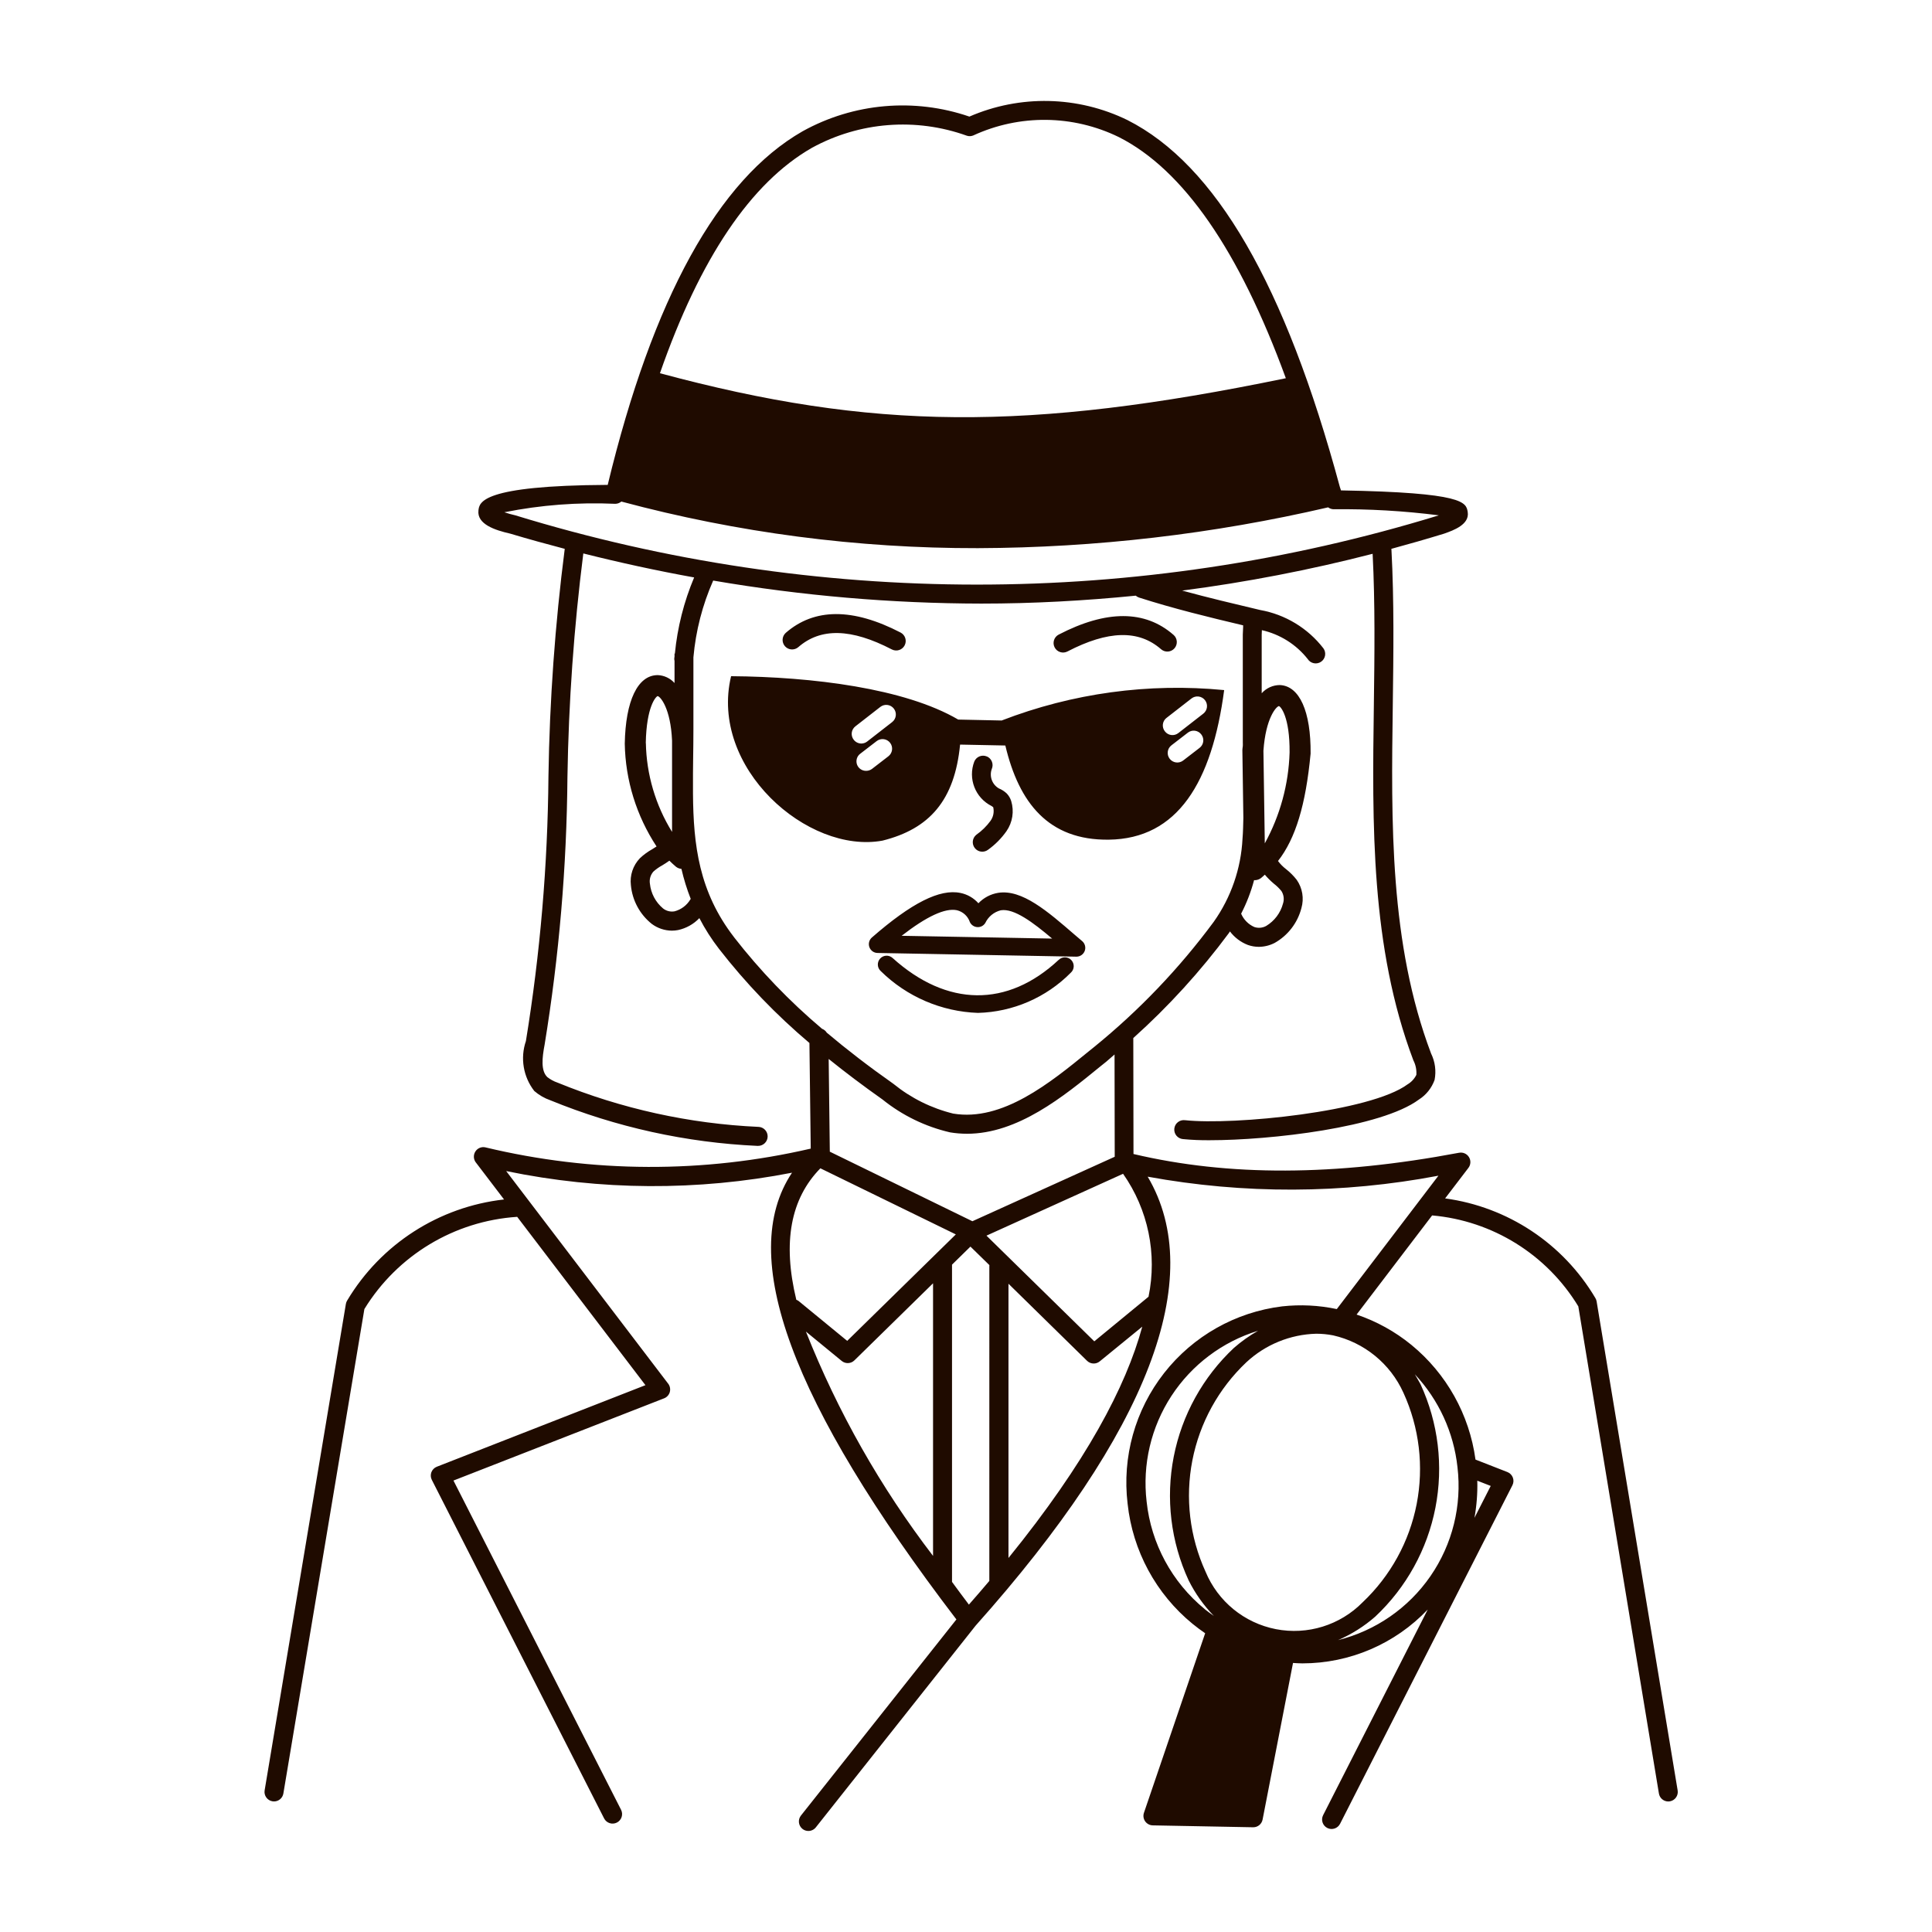 <?xml version="1.0" encoding="UTF-8"?>
<!-- Uploaded to: ICON Repo, www.svgrepo.com, Generator: ICON Repo Mixer Tools -->
<svg width="800px" height="800px" version="1.1" viewBox="144 144 512 512" xmlns="http://www.w3.org/2000/svg">
 <path d="m423.49 315.57c-0.641-1.234-0.16-2.754 1.07-3.394 12.629-6.551 22.871-6.551 30.434 0.074h0.004c0.508 0.441 0.816 1.062 0.863 1.73s-0.172 1.328-0.613 1.832c-0.441 0.508-1.066 0.816-1.734 0.859-0.672 0.043-1.328-0.184-1.832-0.629-5.926-5.184-14.031-4.988-24.797 0.605-0.594 0.309-1.285 0.367-1.922 0.164-0.637-0.199-1.168-0.648-1.473-1.242zm-67.945-0.059c5.93-5.188 14.043-4.996 24.797 0.594 1.238 0.641 2.758 0.16 3.398-1.074 0.641-1.238 0.16-2.758-1.074-3.398-12.637-6.551-22.871-6.523-30.441 0.09-1.02 0.922-1.113 2.496-0.207 3.531 0.91 1.035 2.481 1.148 3.527 0.258zm75.25 77.902c0.738 0.637 1.008 1.664 0.672 2.582-0.34 0.914-1.207 1.523-2.184 1.531h-0.066l-52.648-0.98c-0.969-0.008-1.832-0.617-2.168-1.527-0.336-0.91-0.074-1.934 0.656-2.57 10.535-9.191 18.012-12.949 23.473-11.809v-0.004c1.84 0.375 3.508 1.336 4.758 2.738 1.395-1.465 3.227-2.434 5.223-2.762 6.332-1.008 13.133 4.914 20.34 11.148zm-7.965-0.68c-5.098-4.316-10.105-8.062-13.602-7.5h-0.004c-1.801 0.445-3.305 1.676-4.106 3.348-0.438 0.738-1.254 1.168-2.109 1.113-0.855-0.043-1.617-0.555-1.984-1.328-0.531-1.574-1.828-2.762-3.441-3.148-3.102-0.648-8.02 1.633-14.641 6.777zm1.727 5.644c-13.566 12.68-29.613 12.5-44.02-0.504h0.004c-0.961-0.867-2.438-0.793-3.305 0.168-0.863 0.957-0.789 2.438 0.168 3.301 6.898 6.797 16.094 10.754 25.77 11.086 9.258-0.242 18.062-4.051 24.578-10.633 0.477-0.418 0.762-1.008 0.793-1.641 0.031-0.633-0.195-1.25-0.629-1.715-0.434-0.461-1.035-0.727-1.668-0.738s-1.242 0.238-1.691 0.684zm-19.051-53.906 0.004-0.004c-0.617-0.262-1.309-0.27-1.93-0.02-0.621 0.25-1.113 0.734-1.375 1.352-1.742 4.531 0.246 9.645 4.586 11.812l0.418 0.301 0.004 0.004c0.297 1.254 0.031 2.578-0.723 3.625-1.039 1.418-2.297 2.656-3.734 3.668-1.094 0.863-1.281 2.445-0.418 3.539 0.859 1.094 2.445 1.281 3.539 0.422 1.879-1.352 3.519-3.012 4.852-4.906 1.613-2.328 2.074-5.269 1.25-7.981-0.238-0.758-0.645-1.445-1.195-2.016-0.605-0.566-1.309-1.02-2.074-1.332-1.797-1.039-2.586-3.219-1.871-5.168 0.266-0.617 0.273-1.312 0.023-1.934s-0.734-1.121-1.352-1.383zm183.09 274.01v-0.004c0.109 0.66-0.047 1.336-0.438 1.879-0.387 0.543-0.977 0.91-1.637 1.02-0.137 0.023-0.273 0.035-0.414 0.035-1.23-0.004-2.277-0.895-2.477-2.109l-21.359-129.1c-8.34-13.746-22.727-22.695-38.742-24.102l-20.016 26.273c5.281 1.781 10.199 4.504 14.516 8.031 9.301 7.621 15.375 18.48 16.992 30.398l8.465 3.309c0.66 0.262 1.18 0.789 1.434 1.453 0.254 0.664 0.211 1.402-0.109 2.035l-45.676 89.727c-0.633 1.242-2.152 1.734-3.394 1.102-1.238-0.633-1.73-2.152-1.098-3.391l27.711-54.477-0.004-0.004c-8.648 9.098-20.648 14.25-33.199 14.254-0.836 0-1.664-0.066-2.488-0.109l-8.062 41.504c-0.23 1.184-1.262 2.039-2.469 2.039h-0.051l-26.586-0.504c-0.805-0.016-1.551-0.414-2.016-1.07-0.461-0.66-0.582-1.496-0.32-2.258l16.223-47.586c-1.137-0.777-2.246-1.605-3.324-2.484h-0.004c-9.707-7.938-15.898-19.383-17.227-31.855-1.484-12.363 1.992-24.809 9.672-34.613 7.68-9.801 18.934-16.16 31.289-17.676 4.836-0.531 9.719-0.289 14.477 0.719l26.934-35.348c-25.445 4.832-51.566 4.922-77.047 0.262 15.832 26.785 0.176 67.684-45.602 118.98l-42.348 53.461c-0.48 0.602-1.207 0.953-1.977 0.949-0.566 0.004-1.117-0.188-1.562-0.543-1.082-0.863-1.266-2.438-0.414-3.527l41.207-51.984c-43.883-57.473-58.254-96.395-43.562-118.39-25.027 4.883-50.777 4.734-75.75-0.434l42.934 56.352h0.004c0.477 0.629 0.633 1.449 0.422 2.211-0.215 0.762-0.773 1.379-1.512 1.664l-55.82 21.789 44.414 87.246c0.633 1.242 0.137 2.758-1.102 3.391-1.242 0.633-2.762 0.137-3.391-1.102l-45.66-89.727c-0.316-0.625-0.359-1.355-0.113-2.016 0.258-0.664 0.777-1.191 1.441-1.453l55.289-21.617-33.988-44.605v-0.004c-16.664 1.094-31.762 10.203-40.496 24.438l-21.469 128.38c-0.199 1.211-1.246 2.102-2.477 2.106-0.141 0-0.281-0.012-0.418-0.035-0.66-0.109-1.25-0.477-1.637-1.023-0.391-0.543-0.547-1.219-0.434-1.879l21.531-128.91c0.055-0.332 0.176-0.648 0.359-0.93 8.918-14.914 24.285-24.809 41.555-26.75l-7.481-9.82-0.004 0.004c-0.637-0.84-0.684-1.988-0.121-2.879 0.559-0.898 1.625-1.344 2.656-1.113 28.324 6.797 57.844 6.91 86.223 0.332l-0.344-27.992c-8.832-7.457-16.863-15.816-23.961-24.941-1.977-2.555-3.719-5.281-5.207-8.148-1.527 1.602-3.5 2.703-5.66 3.164-0.535 0.102-1.082 0.156-1.625 0.156-1.918-0.016-3.777-0.641-5.316-1.781-3.164-2.516-5.164-6.215-5.543-10.238-0.324-2.637 0.559-5.277 2.402-7.191 0.988-0.926 2.082-1.723 3.266-2.383 0.414-0.246 0.777-0.48 1.133-0.719-5.328-8.098-8.254-17.543-8.426-27.234 0.203-11.406 3.438-18.113 8.645-18.172h0.07v-0.004c1.715 0.062 3.328 0.82 4.473 2.098v-5.871c-0.047-0.184-0.07-0.371-0.07-0.562 0-0.195 0.055-0.395 0.07-0.59v-0.762h0.09c0.676-6.949 2.398-13.762 5.109-20.195-9.781-1.77-19.57-3.891-29.371-6.359-2.492 19.652-3.894 39.43-4.207 59.238-0.191 23.762-2.211 47.473-6.047 70.922-0.664 3.492-1.039 6.953 0.727 8.621 0.805 0.633 1.715 1.125 2.684 1.453 16.941 6.93 34.945 10.898 53.23 11.73 1.391 0.031 2.492 1.184 2.461 2.574-0.027 1.391-1.184 2.492-2.574 2.465h-0.121c-18.859-0.855-37.438-4.945-54.914-12.094-1.555-0.543-2.992-1.379-4.238-2.457-2.918-3.754-3.754-8.727-2.215-13.227 3.785-23.195 5.781-46.648 5.973-70.148 0.309-20.164 1.75-40.297 4.32-60.297-4.816-1.266-9.637-2.59-14.453-4.031-4.031-0.918-8.828-2.484-8.418-6.133 0.242-2.168 0.742-6.613 34.258-6.785 11.91-49.375 29.281-80.922 51.641-93.707 13.52-7.496 29.582-8.91 44.207-3.894 13.426-5.832 28.727-5.496 41.883 0.922 23.391 11.828 41.816 43.656 56.285 97.203l0.309 0.938c32.746 0.57 33.164 3.188 33.582 5.723 0.543 3.332-3.812 4.871-6.156 5.703l-0.102 0.035c-4.656 1.426-9.32 2.769-13.992 4.031 0 0.047 0.031 0.082 0.035 0.125 0.734 13.695 0.539 27.711 0.359 41.242-0.43 31.094-0.867 63.242 10.148 92.367v0.004c1.066 2.168 1.395 4.629 0.93 7-0.773 2.156-2.242 3.992-4.176 5.215-9.945 7.379-39.223 10.766-55.453 10.766-2.356 0.023-4.711-0.078-7.055-0.301-0.676-0.059-1.297-0.383-1.73-0.906-0.43-0.523-0.633-1.199-0.559-1.871 0.07-0.676 0.41-1.293 0.945-1.711 0.531-0.422 1.211-0.605 1.883-0.52 12.957 1.379 49.188-2.227 58.984-9.5h0.004c1.004-0.598 1.812-1.473 2.328-2.519 0.09-1.332-0.184-2.664-0.797-3.852-11.348-30.016-10.902-62.66-10.469-94.211 0.18-13.168 0.352-26.773-0.324-40.02-16.609 4.281-33.465 7.539-50.473 9.75 6.898 1.891 13.852 3.527 20.656 5.144 6.66 1.184 12.641 4.809 16.773 10.16 0.398 0.555 0.559 1.242 0.438 1.91-0.117 0.672-0.5 1.266-1.062 1.648-0.559 0.383-1.254 0.523-1.918 0.387-0.668-0.137-1.25-0.535-1.617-1.105-3.051-3.871-7.34-6.57-12.145-7.656-0.031 0.57-0.051 1.008-0.051 1.195v15.523c1.219-1.375 2.965-2.168 4.805-2.172 5.203 0.207 8.258 6.992 8.156 18.164-1.285 13.566-3.965 22.469-8.637 28.465 0.598 0.801 1.305 1.52 2.098 2.129 1.062 0.832 2.023 1.793 2.856 2.856 1.523 2.18 1.984 4.934 1.25 7.488-1.012 3.918-3.57 7.254-7.094 9.238-1.297 0.668-2.731 1.023-4.188 1.035-0.996 0-1.984-0.172-2.922-0.504-1.883-0.73-3.527-1.973-4.742-3.586-0.105 0.152-0.18 0.316-0.293 0.465v-0.004c-7.481 10.094-15.965 19.406-25.316 27.801l0.051 30.73c25.191 5.949 53.434 5.863 86.262-0.328v0.004c1.039-0.211 2.094 0.25 2.644 1.152 0.555 0.898 0.484 2.047-0.168 2.879l-6.156 8.062v-0.004c16.598 2.254 31.258 11.965 39.801 26.375 0.18 0.285 0.305 0.602 0.355 0.938zm-107.04-240.32v-0.004c-0.852-0.719-1.645-1.508-2.363-2.356-0.344 0.293-0.656 0.621-1.008 0.891-0.484 0.367-1.074 0.57-1.684 0.57-0.051 0-0.102-0.035-0.152-0.035h0.004c-0.82 3.086-1.973 6.074-3.438 8.91 0.676 1.574 1.918 2.832 3.481 3.527 1.047 0.359 2.195 0.258 3.16-0.281 2.195-1.32 3.793-3.445 4.453-5.922 0.367-1.113 0.215-2.336-0.414-3.324-0.602-0.738-1.285-1.402-2.039-1.98zm-2.734-35.211 0.363 24.566-0.004-0.004c4.066-7.402 6.32-15.66 6.574-24.102 0.074-9.43-2.344-12.152-2.82-12.289-0.703 0.09-3.504 3.141-4.113 11.824zm-159.93-100.04c56.25 15.148 97.336 15.461 165.87 1.324-12.348-33.789-27.168-55.277-44.273-63.91-12.145-5.93-26.312-6.082-38.582-0.418-0.531 0.215-1.121 0.238-1.668 0.066-13.512-4.867-28.469-3.703-41.066 3.199-16.176 9.246-29.672 29.293-40.281 59.738zm-38.41 37.633c79.723 24.488 164.96 24.512 244.7 0.066l0.117-0.039h-0.004c-9.262-1.18-18.598-1.719-27.934-1.613-0.504-0.027-0.988-0.199-1.391-0.504-30.445 7.074-61.59 10.703-92.844 10.816-31.895 0.062-63.656-4.09-94.461-12.352-0.449 0.383-1.023 0.594-1.617 0.598-9.852-0.445-19.719 0.305-29.391 2.238 0.918 0.309 1.855 0.574 2.801 0.789zm34.684 60.383h-0.004c0.16 8.324 2.559 16.457 6.941 23.539v-24.184c-0.367-8.566-3.09-11.699-3.824-11.809-0.473 0.129-2.965 2.785-3.141 12.453zm11.895 41.312h-0.004c-1.02-2.594-1.844-5.258-2.469-7.973-0.52-0.043-1.02-0.238-1.434-0.559-0.621-0.504-1.18-1.066-1.758-1.617-0.645 0.473-1.301 0.875-1.914 1.25-0.836 0.453-1.613 1.004-2.32 1.637-0.777 0.879-1.121 2.059-0.93 3.215 0.262 2.551 1.508 4.902 3.477 6.551 0.863 0.688 1.984 0.965 3.07 0.766 1.758-0.469 3.262-1.609 4.188-3.176 0.02-0.031 0.043-0.062 0.066-0.094zm34.832 34.422v-0.004c0.5 0.199 0.926 0.551 1.207 1.008 5.316 4.484 11.148 8.977 17.715 13.602v0.004c4.621 3.746 10.016 6.426 15.793 7.844 13.023 2.172 25.695-8.152 35.855-16.445l1.512-1.219c11.914-9.676 22.559-20.82 31.68-33.16 4.59-6.477 7.234-14.129 7.625-22.059 0.156-1.805 0.172-3.641 0.223-5.477l-0.262-17.977c0-0.367 0.086-0.695 0.117-1.059s0-0.59 0-0.887l-0.004-28.645c0-0.242 0.035-1.008 0.09-2.016v-0.449c-9.113-2.156-18.434-4.43-27.578-7.359-0.324-0.105-0.625-0.277-0.879-0.504-13.602 1.355-27.25 2.102-40.945 2.102-23.809-0.043-47.57-2.082-71.039-6.102-2.848 6.449-4.621 13.324-5.242 20.348v19.027c0 2.68-0.035 5.32-0.074 7.926 0 1.281-0.031 2.519-0.039 3.777v5.379c0.105 13.688 1.598 26.031 10.867 38.031l-0.004 0.008c6.918 8.891 14.746 17.035 23.355 24.301zm1.715 7.949 0.301 24.598 37.785 18.434 37.719-17.086-0.047-27.109c-0.746 0.629-1.457 1.305-2.215 1.926l-1.512 1.211c-9.871 8.062-21.91 17.875-35.387 17.875v-0.004c-1.5 0-3-0.121-4.481-0.367-6.539-1.516-12.652-4.488-17.879-8.695-5.184-3.664-9.91-7.231-14.312-10.781zm47.648 59.594v72.68c20.566-25.348 31.152-45.43 35.457-61.305l-11.27 9.199c-0.996 0.816-2.445 0.75-3.363-0.148zm-5.039-4.918-5.039-4.922-4.883 4.785v84.074c1.48 2.016 2.91 3.965 4.473 6.019 1.871-2.125 3.676-4.219 5.414-6.277l0.004-83.574c0.008-0.035 0.016-0.07 0.027-0.105zm-14.949 4.805-20.844 20.426c-0.914 0.902-2.363 0.969-3.359 0.152l-9.492-7.785c8.438 21.277 19.777 41.281 33.695 59.453zm-36.234 4.363v0.004c0.211 0.078 0.41 0.18 0.59 0.312l12.891 10.578 28.789-28.215-35.895-17.516c-7.887 8.047-10.07 19.59-6.379 34.84zm86.594-33.387-36.203 16.395 28.574 28.008 14.371-11.82c2.34-11.324-0.098-23.113-6.746-32.582zm63.48 113.56v0.004c7.371-6.969 12.379-16.066 14.32-26.02 1.941-9.957 0.719-20.266-3.496-29.492-3.481-7.719-10.383-13.359-18.641-15.23-1.48-0.289-2.984-0.434-4.488-0.434-6.883 0.184-13.461 2.871-18.5 7.559-7.371 6.965-12.375 16.062-14.316 26.016-1.941 9.953-0.715 20.266 3.496 29.488 3.269 7.879 10.266 13.594 18.637 15.227 8.371 1.633 17.004-1.039 22.988-7.113zm-41.883 1.789c0.797 0.648 1.629 1.234 2.457 1.824h0.004c-2.707-2.785-4.965-5.973-6.699-9.449-4.719-10.23-6.094-21.684-3.938-32.738 2.16-11.051 7.746-21.148 15.961-28.848 1.973-1.723 4.109-3.242 6.387-4.535-9.441 2.894-17.57 9.008-22.965 17.277-5.394 8.273-7.719 18.172-6.566 27.98 1.184 11.148 6.711 21.383 15.383 28.488zm75.832-32.625-3.559-1.391c0.09 3.301-0.164 6.602-0.75 9.848zm-20.113-29.59c0.504 0.855 1.008 1.719 1.512 2.641 4.719 10.227 6.098 21.68 3.945 32.73-2.156 11.055-7.734 21.152-15.949 28.855-2.941 2.574-6.266 4.676-9.855 6.223 9.953-2.481 18.656-8.504 24.484-16.945s8.375-18.719 7.164-28.902c-1-9.207-4.965-17.844-11.301-24.602zm-181.2-185c21.574 0.16 46.059 3.219 60.195 11.496l11.504 0.246-0.004 0.004c18.762-7.25 38.957-10.008 58.977-8.062-3.231 24.449-12.332 39.422-30.59 39.641-15.965 0.195-23.797-9.754-27.402-24.957l-11.992-0.242c-1.438 14.785-8.105 22.34-20.555 25.449-19.82 3.652-45.941-19.336-40.133-43.574zm124.61 15.434c-0.406-0.539-1.012-0.891-1.684-0.98-0.668-0.086-1.344 0.098-1.879 0.516l-4.348 3.352c-1.113 0.855-1.32 2.449-0.465 3.562 0.855 1.113 2.453 1.324 3.566 0.469l4.352-3.352c0.539-0.41 0.891-1.016 0.977-1.688 0.086-0.672-0.102-1.348-0.52-1.879zm-9.645-0.805 0.004-0.004c0.41 0.535 1.016 0.887 1.688 0.969 0.668 0.082 1.344-0.105 1.875-0.523l6.609-5.141c1.113-0.863 1.316-2.461 0.453-3.574s-2.465-1.316-3.578-0.453l-6.606 5.141v-0.004c-0.543 0.41-0.895 1.023-0.98 1.699-0.082 0.676 0.113 1.359 0.539 1.887zm-82.465 2.211c0.477 0.629 1.223 1 2.016 1.008 0.562-0.004 1.113-0.191 1.555-0.539l6.609-5.141c1.113-0.863 1.316-2.465 0.453-3.578-0.859-1.113-2.461-1.316-3.574-0.453l-6.606 5.144c-0.535 0.41-0.887 1.016-0.973 1.684-0.082 0.668 0.102 1.344 0.52 1.875zm3.285 8.242c0.559 0.004 1.102-0.172 1.551-0.504l4.348-3.352c1.113-0.855 1.32-2.453 0.465-3.566-0.855-1.109-2.449-1.32-3.562-0.465l-4.352 3.352h-0.004c-0.871 0.652-1.223 1.797-0.871 2.832 0.355 1.031 1.332 1.719 2.426 1.703z" fill="#1f0b00"/>
</svg>
